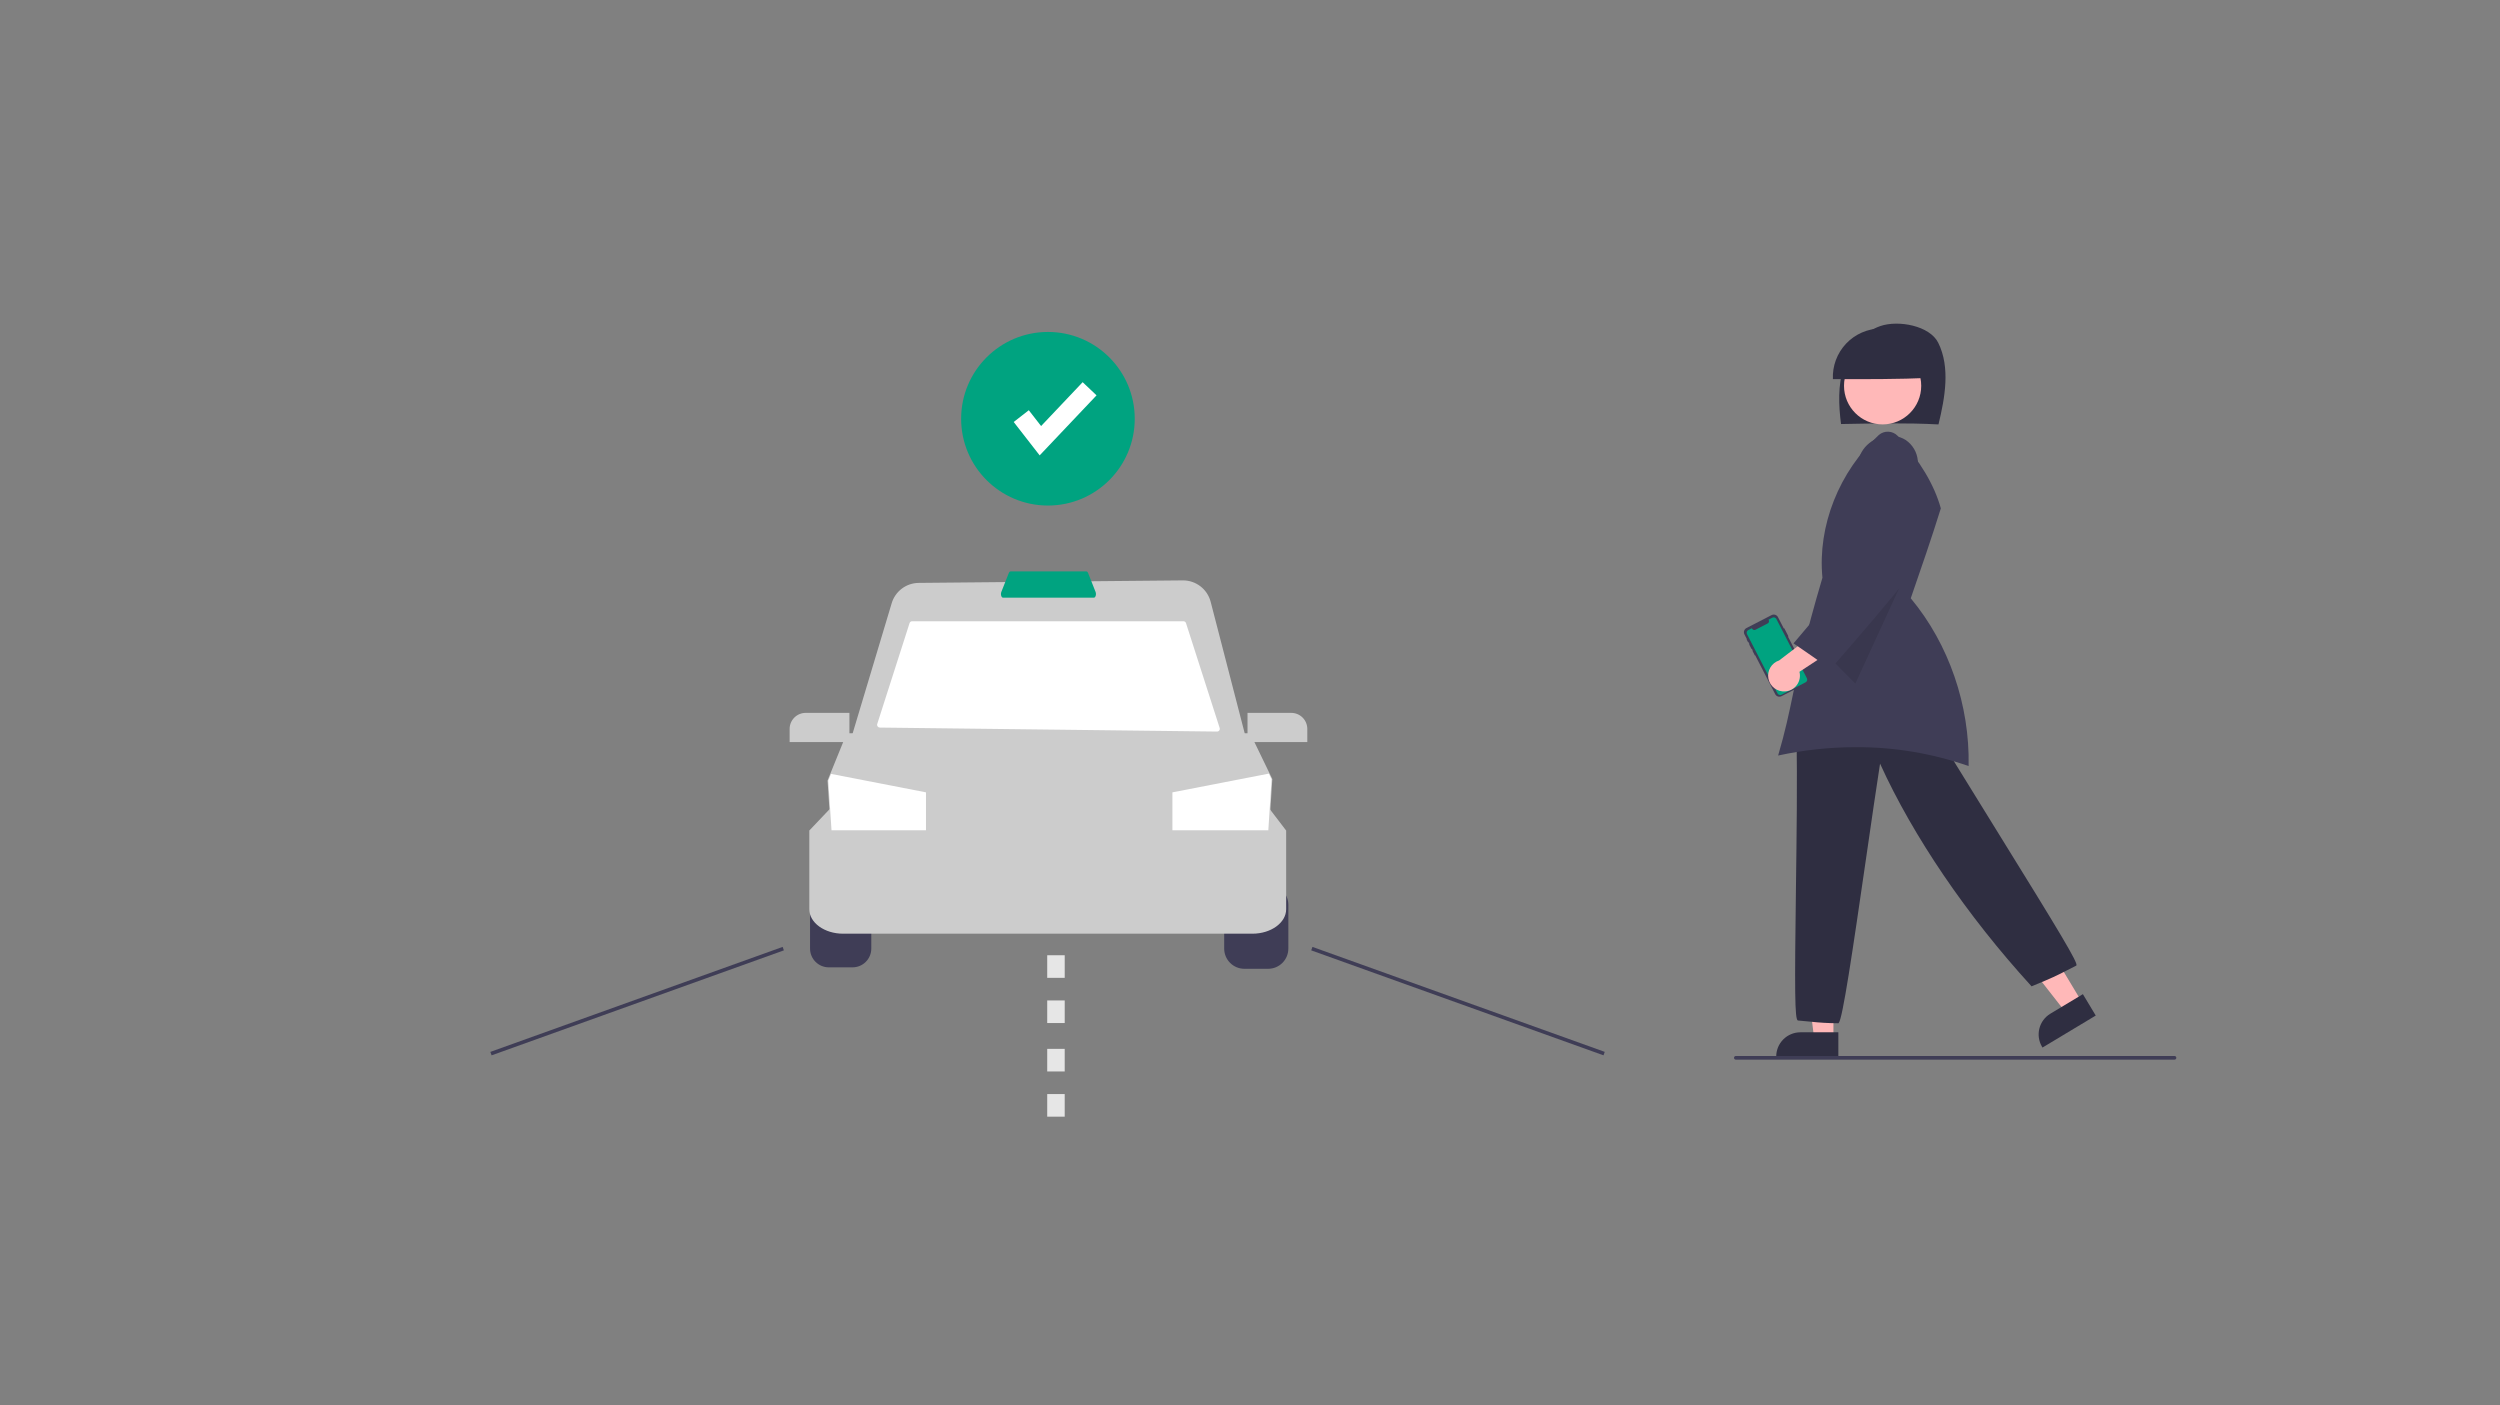 <svg width="733" height="412" viewBox="0 0 733 412" fill="none" xmlns="http://www.w3.org/2000/svg">
<rect x="0" y="0" width="733" height="412" fill="#808080" stroke="none"/>
<mask id="mask0_3971_9717" style="mask-type:alpha" maskUnits="userSpaceOnUse" x="112" y="17" width="509" height="378">
<g clip-path="url(#clip0_3971_9717)">
<rect width="509" height="377.037" transform="translate(112 17)" fill="white"/>
<g clip-path="url(#clip1_3971_9717)">
<path d="M545.602 24.471H-99.932C-100.266 24.471 -100.585 24.338 -100.821 24.103C-101.057 23.867 -101.189 23.547 -101.189 23.214C-101.189 22.881 -101.057 22.561 -100.821 22.325C-100.585 22.09 -100.266 21.957 -99.932 21.957H545.602C545.936 21.957 546.255 22.09 546.491 22.325C546.727 22.561 546.859 22.881 546.859 23.214C546.859 23.547 546.727 23.867 546.491 24.103C546.255 24.338 545.936 24.471 545.602 24.471Z" fill="#E6E6E6"/>
<path d="M545.602 74.743H-99.932C-100.266 74.743 -100.585 74.61 -100.821 74.374C-101.057 74.139 -101.189 73.819 -101.189 73.486C-101.189 73.153 -101.057 72.833 -100.821 72.597C-100.585 72.361 -100.266 72.229 -99.932 72.229H545.602C545.936 72.229 546.255 72.361 546.491 72.597C546.727 72.833 546.859 73.153 546.859 73.486C546.859 73.819 546.727 74.139 546.491 74.374C546.255 74.61 545.936 74.743 545.602 74.743Z" fill="#E6E6E6"/>
<path d="M545.602 125.014H-99.932C-100.266 125.014 -100.585 124.882 -100.821 124.646C-101.057 124.41 -101.189 124.091 -101.189 123.757C-101.189 123.424 -101.057 123.104 -100.821 122.869C-100.585 122.633 -100.266 122.5 -99.932 122.5H545.602C545.936 122.5 546.255 122.633 546.491 122.869C546.727 123.104 546.859 123.424 546.859 123.757C546.859 124.091 546.727 124.41 546.491 124.646C546.255 124.882 545.936 125.014 545.602 125.014Z" fill="#E6E6E6"/>
<path d="M545.602 175.286H-99.932C-100.266 175.286 -100.585 175.153 -100.821 174.917C-101.057 174.682 -101.189 174.362 -101.189 174.029C-101.189 173.695 -101.057 173.376 -100.821 173.14C-100.585 172.904 -100.266 172.772 -99.932 172.772H545.602C545.936 172.772 546.255 172.904 546.491 173.14C546.727 173.376 546.859 173.695 546.859 174.029C546.859 174.362 546.727 174.682 546.491 174.917C546.255 175.153 545.936 175.286 545.602 175.286Z" fill="#E6E6E6"/>
<path d="M545.602 225.557H-99.932C-100.266 225.557 -100.585 225.425 -100.821 225.189C-101.057 224.953 -101.189 224.634 -101.189 224.3C-101.189 223.967 -101.057 223.647 -100.821 223.412C-100.585 223.176 -100.266 223.044 -99.932 223.044H545.602C545.936 223.044 546.255 223.176 546.491 223.412C546.727 223.647 546.859 223.967 546.859 224.3C546.859 224.634 546.727 224.953 546.491 225.189C546.255 225.425 545.936 225.557 545.602 225.557Z" fill="#E6E6E6"/>
<path d="M227.625 227.513C227.293 227.512 226.974 227.381 226.739 227.147C226.503 226.913 226.37 226.595 226.368 226.263L225.111 22.664C225.109 22.33 225.239 22.01 225.474 21.773C225.708 21.535 226.027 21.401 226.36 21.399H226.368C226.7 21.399 227.018 21.53 227.254 21.764C227.489 21.998 227.622 22.316 227.625 22.648L228.881 226.248C228.883 226.582 228.753 226.902 228.519 227.139C228.285 227.376 227.966 227.51 227.633 227.513H227.625Z" fill="#E6E6E6"/>
<path d="M402.319 227.513C401.986 227.512 401.668 227.381 401.432 227.147C401.197 226.913 401.064 226.595 401.062 226.263L399.805 22.664C399.803 22.33 399.933 22.01 400.167 21.773C400.402 21.535 400.72 21.401 401.054 21.399H401.062C401.394 21.399 401.712 21.53 401.947 21.764C402.183 21.998 402.316 22.316 402.319 22.648L403.575 226.248C403.577 226.582 403.447 226.902 403.213 227.139C402.978 227.376 402.66 227.51 402.327 227.513H402.319Z" fill="#E6E6E6"/>
<path d="M163.596 111.888H115.702C112.054 111.888 108.555 110.438 105.975 107.859C103.395 105.279 101.946 101.78 101.946 98.131C101.946 94.483 103.395 90.983 105.975 88.403C108.555 85.824 112.054 84.374 115.702 84.374H163.596C165.404 84.373 167.194 84.727 168.865 85.418C170.535 86.108 172.053 87.121 173.332 88.399C174.611 89.677 175.626 91.194 176.318 92.864C177.01 94.533 177.366 96.323 177.366 98.131C177.366 99.939 177.01 101.729 176.318 103.399C175.626 105.068 174.611 106.586 173.332 107.863C172.053 109.141 170.535 110.154 168.865 110.844C167.194 111.535 165.404 111.889 163.596 111.888Z" fill="#00A380"/>
<path d="M163.596 165.93H115.702C113.895 165.931 112.104 165.577 110.434 164.886C108.763 164.196 107.245 163.183 105.966 161.905C104.688 160.628 103.673 159.11 102.981 157.441C102.289 155.771 101.932 153.981 101.932 152.173C101.932 150.365 102.289 148.575 102.981 146.905C103.673 145.236 104.688 143.718 105.966 142.441C107.245 141.163 108.763 140.15 110.434 139.46C112.104 138.769 113.895 138.415 115.702 138.416H163.596C165.404 138.415 167.194 138.769 168.865 139.46C170.535 140.15 172.053 141.163 173.332 142.441C174.611 143.718 175.626 145.236 176.318 146.905C177.01 148.575 177.366 150.365 177.366 152.173C177.366 153.981 177.01 155.771 176.318 157.441C175.626 159.11 174.611 160.628 173.332 161.905C172.053 163.183 170.535 164.196 168.865 164.886C167.194 165.577 165.404 165.931 163.596 165.93Z" fill="#00A380"/>
<path d="M342.061 64.13H294.167C290.518 64.13 287.019 62.68 284.439 60.1C281.859 57.521 280.41 54.022 280.41 50.373C280.41 46.724 281.859 43.225 284.439 40.645C287.019 38.066 290.518 36.616 294.167 36.616H342.061C343.868 36.614 345.658 36.969 347.329 37.66C349 38.35 350.518 39.363 351.797 40.641C353.075 41.918 354.09 43.435 354.782 45.105C355.474 46.775 355.83 48.565 355.83 50.373C355.83 52.181 355.474 53.971 354.782 55.641C354.09 57.31 353.075 58.828 351.797 60.105C350.518 61.383 349 62.396 347.329 63.086C345.658 63.777 343.868 64.131 342.061 64.13Z" fill="#00A380"/>
<path d="M613.527 318.001H565.633C561.985 318.001 558.486 316.552 555.906 313.972C553.326 311.392 551.876 307.893 551.876 304.245C551.876 300.596 553.326 297.097 555.906 294.517C558.486 291.937 561.985 290.488 565.633 290.488H613.527C617.176 290.488 620.675 291.937 623.255 294.517C625.835 297.097 627.284 300.596 627.284 304.245C627.284 307.893 625.835 311.392 623.255 313.972C620.675 316.552 617.176 318.001 613.527 318.001Z" fill="#00A380"/>
<path d="M606.088 301.08C607.683 300.385 609.106 299.35 610.257 298.046C611.409 296.742 612.26 295.202 612.752 293.533C613.243 291.865 613.363 290.109 613.103 288.389C612.842 286.669 612.208 285.027 611.244 283.579L636.821 249.911L614.898 248.447L593.971 280.644C591.645 282.424 590.054 284.995 589.497 287.87C588.941 290.745 589.459 293.725 590.952 296.244C592.446 298.763 594.812 300.646 597.601 301.538C600.391 302.429 603.41 302.266 606.088 301.08Z" fill="#FFB8B8"/>
<path d="M678.528 120.156L674.273 118.502L670.164 119.954C670.164 119.954 657.316 132.198 655.165 145.034C654.203 150.778 639.233 206.937 639.233 206.937L599.348 268.106L620.927 282.518L675.933 200.1L678.528 120.156Z" fill="#E6E6E6"/>
</g>
</g>
</mask>
<g mask="url(#mask0_3971_9717)">
</g>
<g clip-path="url(#clip2_3971_9717)">
<g clip-path="url(#clip3_3971_9717)">
<path d="M243 259.782C241.543 259.784 240.147 260.363 239.117 261.393C238.087 262.423 237.507 263.82 237.506 265.276V278.13C237.507 279.587 238.087 280.984 239.117 282.014C240.147 283.044 241.543 283.623 243 283.625H249.969C251.425 283.623 252.822 283.044 253.852 282.014C254.882 280.984 255.461 279.587 255.463 278.13V265.276C255.461 263.82 254.882 262.423 253.852 261.393C252.822 260.363 251.425 259.784 249.969 259.782H243Z" fill="#3F3D56"/>
<path d="M371.822 284.052H364.853C363.283 284.05 361.778 283.426 360.668 282.316C359.557 281.206 358.933 279.7 358.931 278.13V265.276C358.933 263.706 359.557 262.201 360.668 261.091C361.778 259.981 363.283 259.356 364.853 259.354H371.822C373.392 259.356 374.897 259.981 376.007 261.091C377.117 262.201 377.742 263.706 377.744 265.276V278.13C377.742 279.7 377.117 281.206 376.007 282.316C374.897 283.426 373.392 284.05 371.822 284.052Z" fill="#3F3D56"/>
<path d="M367.198 273.76H247.196C241.735 273.76 237.292 270.541 237.292 266.583V243.508L243.248 237.235H372.305L377.102 243.521V266.583C377.102 270.541 372.659 273.76 367.198 273.76Z" fill="#CCCCCC"/>
<path d="M371.745 248.779H243.932L242.634 228.863L243.46 226.825L248.265 215.002H366.547L373.044 228.427L371.745 248.779Z" fill="#CCCCCC"/>
<path d="M372.827 228.47L371.873 243.434H343.753V232.318L372.027 226.82L372.827 228.47Z" fill="white"/>
<path d="M271.497 232.318V243.434H243.799L242.85 228.897L243.658 226.905L271.497 232.318Z" fill="white"/>
<path d="M365.834 218.422H248.976L261.44 176.876C261.948 175.161 262.995 173.654 264.426 172.579C265.856 171.504 267.595 170.917 269.384 170.906L346.776 170.169C348.646 170.151 350.468 170.759 351.952 171.897C353.436 173.035 354.497 174.636 354.966 176.447L365.834 218.422Z" fill="#CCCCCC"/>
<path d="M356.838 214.494L257.953 213.322C257.828 213.32 257.705 213.289 257.594 213.232C257.483 213.174 257.387 213.091 257.314 212.99C257.241 212.888 257.193 212.771 257.173 212.648C257.154 212.524 257.163 212.398 257.202 212.279L266.681 182.702C266.733 182.541 266.835 182.4 266.971 182.301C267.108 182.201 267.273 182.147 267.442 182.147H346.978C347.147 182.147 347.312 182.201 347.449 182.3C347.585 182.4 347.687 182.541 347.739 182.702L357.609 213.451C357.647 213.572 357.657 213.7 357.636 213.825C357.616 213.95 357.566 214.068 357.491 214.17C357.415 214.272 357.317 214.354 357.204 214.411C357.09 214.467 356.965 214.496 356.838 214.494Z" fill="white"/>
<path d="M320.732 175.239H294.079C293.854 175.239 293.65 175.018 293.547 174.662C293.444 174.298 293.459 173.91 293.59 173.554L295.787 167.996C295.899 167.713 296.082 167.543 296.277 167.543H318.534C318.728 167.543 318.911 167.713 319.023 167.996L321.221 173.554C321.352 173.91 321.367 174.298 321.264 174.662C321.16 175.018 320.957 175.239 320.732 175.239Z" fill="#00A380"/>
<path d="M249.05 217.567H231.52V213.714C231.521 212.469 232.017 211.275 232.898 210.394C233.778 209.513 234.973 209.018 236.218 209.016H249.05V217.567Z" fill="#CCCCCC"/>
<path d="M383.302 217.567H365.772V209.016H378.604C379.849 209.018 381.043 209.513 381.924 210.394C382.805 211.275 383.3 212.469 383.302 213.714V217.567Z" fill="#CCCCCC"/>
<path d="M229.469 277.631L143.771 308.416L144.135 309.429L229.833 278.643L229.469 277.631Z" fill="#3F3D56"/>
<path d="M384.812 277.633L384.449 278.646L470.149 309.423L470.513 308.411L384.812 277.633Z" fill="#3F3D56"/>
<path d="M312.173 299.955H307.043V293.329H312.173V299.955ZM312.173 286.703H307.043V280.078H312.173V286.703Z" fill="#E6E6E6"/>
<path d="M312.173 327.4H307.043V320.775H312.173V327.4ZM312.173 314.149H307.043V307.523H312.173V314.149Z" fill="#E6E6E6"/>
<path d="M537.563 304.513H531.913L529.225 282.722H537.563V304.513Z" fill="#FFB8B8"/>
<path d="M539.004 309.989H520.787V309.759C520.789 307.879 521.537 306.077 522.866 304.747C524.196 303.418 525.998 302.67 527.878 302.668H539.004L539.004 309.989Z" fill="#2F2E41"/>
<path d="M610.416 293.807L605.574 296.717L592.046 279.423L599.193 275.128L610.416 293.807Z" fill="#FFB8B8"/>
<path d="M598.857 307.142L598.739 306.944C597.772 305.332 597.485 303.402 597.94 301.578C598.395 299.754 599.554 298.185 601.165 297.215L610.702 291.485L614.472 297.76L598.857 307.142Z" fill="#2F2E41"/>
<path d="M539.032 300.016L538.934 300.016C536.186 300.007 533.44 299.849 530.709 299.542C529.668 299.439 528.539 299.328 527.178 299.216L527.131 299.207C526.203 298.931 526.177 290.226 526.571 260.426C526.773 245.162 527.001 227.863 526.729 216.846L526.726 216.737L526.808 216.666C536.886 207.9 549.829 204.615 563.251 207.414L563.351 207.435L563.403 207.522C568.955 216.917 577.339 230.45 585.446 243.537C604.057 273.58 609.38 282.415 608.797 283.081L608.727 283.136C607.456 283.771 606.502 284.261 605.69 284.677C602.974 286.069 601.849 286.646 595.808 289.134L595.659 289.195L595.55 289.076C576.666 268.383 560.951 245.268 551.231 223.899C550.095 231.194 548.716 240.72 547.26 250.785C543.071 279.728 540.24 298.786 539.1 299.946L539.032 300.016Z" fill="#2F2E41"/>
<path d="M568.362 124.44C570.264 116.587 571.875 107.73 568.289 100.498C565.8 95.48 556.594 93.79 551.316 95.598C546.039 97.405 542.223 102.31 540.545 107.658C538.867 113.006 539.062 118.768 539.793 124.328C549.499 124.141 559.205 123.955 568.362 124.44Z" fill="#2F2E41"/>
<path d="M551.983 124.438C558.234 124.438 563.301 119.37 563.301 113.119C563.301 106.868 558.234 101.801 551.983 101.801C545.732 101.801 540.665 106.868 540.665 113.119C540.665 119.37 545.732 124.438 551.983 124.438Z" fill="#FFB8B8"/>
<path d="M565.82 110.788C565.856 108.883 565.508 106.99 564.798 105.222C564.088 103.454 563.03 101.847 561.687 100.496C560.344 99.145 558.742 98.077 556.978 97.357C555.214 96.637 553.324 96.279 551.419 96.305C549.514 96.33 547.633 96.737 545.889 97.504C544.144 98.27 542.572 99.379 541.264 100.765C539.957 102.151 538.942 103.786 538.279 105.572C537.616 107.358 537.318 109.259 537.404 111.162C547.092 111.183 556.78 111.203 565.82 110.788Z" fill="#2F2E41"/>
<path d="M544.12 219.072C555.38 219.021 566.566 220.894 577.196 224.609C577.566 206.768 571.424 188.894 560.318 175.522L560.235 175.422L560.277 175.3C563.244 166.728 566.31 157.869 569.05 149.053L569.008 148.905C567.087 142.074 562.962 135.171 556.4 127.802C555.688 127.064 554.722 126.625 553.698 126.573C552.675 126.521 551.669 126.861 550.887 127.522C539.222 138.216 532.879 154.238 534.334 169.337L534.338 169.381L534.326 169.424C529.187 186.833 527.322 195.775 525.676 203.664C524.475 209.42 523.436 214.403 521.349 221.523C528.83 219.895 536.464 219.073 544.12 219.072Z" fill="#3F3D56"/>
<path opacity="0.1" d="M560.698 164.038L543.981 200.432L534.431 190.766L560.698 164.038Z" fill="black"/>
<path d="M523.175 184.253L524.341 186.518C524.352 186.539 524.354 186.563 524.346 186.585C524.339 186.608 524.324 186.627 524.303 186.637L524.246 186.666L530.318 198.464C530.486 198.79 530.518 199.17 530.406 199.52C530.294 199.87 530.047 200.16 529.721 200.328L522.349 204.122C522.187 204.206 522.011 204.256 521.83 204.271C521.649 204.286 521.466 204.265 521.293 204.21C521.12 204.154 520.96 204.065 520.821 203.948C520.682 203.83 520.568 203.687 520.485 203.525L514.626 192.141L514.585 192.162C514.571 192.169 514.553 192.171 514.538 192.166C514.522 192.161 514.509 192.15 514.501 192.135L513.838 190.846C513.834 190.839 513.831 190.831 513.831 190.823C513.83 190.814 513.831 190.806 513.834 190.798C513.836 190.79 513.84 190.783 513.845 190.777C513.851 190.77 513.857 190.765 513.865 190.762L513.905 190.741L513.655 190.255L513.614 190.276C513.599 190.284 513.581 190.286 513.564 190.28C513.548 190.275 513.534 190.263 513.526 190.248L512.872 188.976C512.864 188.961 512.862 188.943 512.868 188.926C512.873 188.91 512.885 188.896 512.9 188.888L512.941 188.867L512.6 188.204L512.558 188.226C512.545 188.233 512.529 188.234 512.514 188.229C512.499 188.225 512.487 188.214 512.48 188.201L512.123 187.507C512.116 187.493 512.114 187.477 512.119 187.462C512.124 187.447 512.134 187.435 512.148 187.428L512.189 187.407L511.467 186.002C511.299 185.675 511.267 185.296 511.379 184.946C511.491 184.597 511.737 184.306 512.064 184.138L519.436 180.344C519.762 180.176 520.142 180.144 520.491 180.256C520.841 180.368 521.132 180.615 521.3 180.941L523 184.244L523.056 184.215C523.077 184.204 523.101 184.202 523.124 184.209C523.146 184.216 523.165 184.232 523.175 184.253Z" fill="#3F3D56"/>
<path d="M520.836 181.488L529.781 198.869C529.888 199.076 529.908 199.317 529.837 199.539C529.766 199.761 529.609 199.945 529.402 200.052L522.346 203.684C522.139 203.79 521.898 203.811 521.677 203.74C521.455 203.67 521.271 203.514 521.164 203.307L521.163 203.305L512.217 185.923C512.164 185.821 512.132 185.709 512.123 185.594C512.113 185.479 512.127 185.363 512.162 185.253C512.197 185.144 512.253 185.042 512.328 184.954C512.403 184.866 512.494 184.793 512.596 184.74L513.652 184.197L513.722 184.332C513.766 184.417 513.825 184.492 513.898 184.553C513.97 184.615 514.054 184.661 514.145 184.69C514.235 184.719 514.33 184.73 514.425 184.722C514.52 184.714 514.612 184.688 514.696 184.644L518.285 182.797C518.456 182.71 518.584 182.558 518.643 182.375C518.701 182.192 518.685 181.994 518.597 181.823L518.527 181.688L519.653 181.109C519.86 181.002 520.101 180.982 520.323 181.053C520.544 181.124 520.729 181.28 520.836 181.487L520.836 181.488Z" fill="#00A380"/>
<path d="M523.429 202.723C524.104 202.676 524.762 202.481 525.354 202.152C525.947 201.824 526.46 201.37 526.858 200.821C527.255 200.273 527.528 199.644 527.657 198.979C527.785 198.314 527.766 197.628 527.601 196.971L541.376 187.947L533.52 184.553L521.644 193.643C520.559 193.994 519.639 194.73 519.061 195.713C518.482 196.695 518.284 197.856 518.503 198.976C518.723 200.095 519.346 201.094 520.254 201.785C521.162 202.476 522.291 202.809 523.429 202.723Z" fill="#FFB8B8"/>
<path d="M536.682 196.221L536.509 196.098C533.231 193.686 529.591 191.191 526.072 188.778L525.86 188.633L526.027 188.438C533.539 179.649 541.059 170.469 548.333 161.588C548.327 161.574 548.322 161.563 548.319 161.556L548.387 161.521L548.416 161.486L548.432 161.499L548.476 161.476L548.277 161.492L546.036 143.91C544.011 141.148 543.623 135.663 546.277 131.835C549.025 127.868 554.841 126.541 558.722 128.993C559.739 129.675 560.589 130.578 561.21 131.634C561.83 132.689 562.206 133.871 562.308 135.091C562.452 136.179 562.352 137.284 562.014 138.328C561.676 139.371 561.109 140.326 560.356 141.122C561.308 150.427 561.345 158.743 561.38 166.788L561.381 166.868L561.331 166.934C553.577 176.786 545.059 186.585 536.822 196.061L536.682 196.221Z" fill="#3F3D56"/>
<path d="M307.256 148.225C321.311 148.225 332.705 136.831 332.705 122.776C332.705 108.721 321.311 97.327 307.256 97.327C293.201 97.327 281.807 108.721 281.807 122.776C281.807 136.831 293.201 148.225 307.256 148.225Z" fill="#00A380"/>
<path d="M304.831 133.518L297.214 123.724L301.643 120.279L305.25 124.916L317.434 112.055L321.508 115.915L304.831 133.518Z" fill="white"/>
<path d="M637.563 310.69H508.946C508.804 310.69 508.667 310.634 508.566 310.533C508.465 310.432 508.408 310.295 508.408 310.152C508.408 310.009 508.465 309.873 508.566 309.772C508.667 309.671 508.804 309.614 508.946 309.614H637.563C637.706 309.614 637.843 309.671 637.944 309.772C638.045 309.873 638.101 310.009 638.101 310.152C638.101 310.295 638.045 310.432 637.944 310.533C637.843 310.634 637.706 310.69 637.563 310.69Z" fill="#3F3D56"/>
</g>
</g>
<defs>
<clipPath id="clip0_3971_9717">
<rect width="509" height="377.037" fill="white" transform="translate(112 17)"/>
</clipPath>
<clipPath id="clip1_3971_9717">
<rect width="1056.67" height="643.012" fill="white" transform="translate(-104.168 -52.123)"/>
</clipPath>
<clipPath id="clip2_3971_9717">
<rect width="503.91" height="373.267" fill="white" transform="translate(140 22)"/>
</clipPath>
<clipPath id="clip3_3971_9717">
<rect width="494.331" height="232.506" fill="white" transform="translate(143.77 94.894)"/>
</clipPath>
</defs>
</svg>
